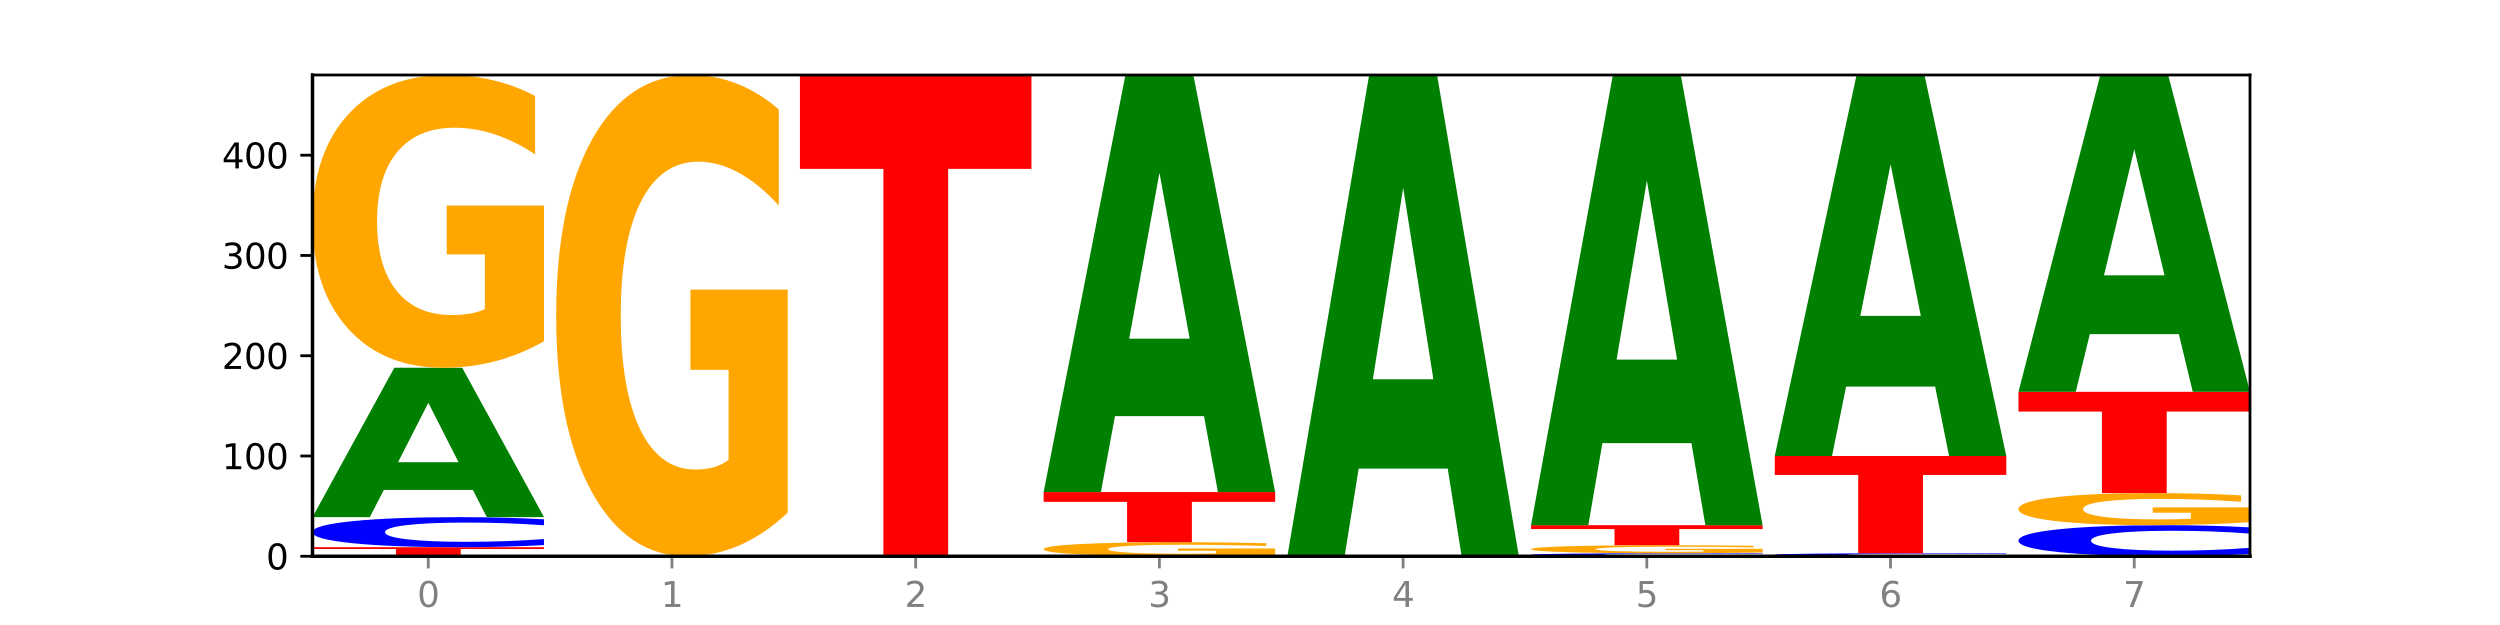 <?xml version="1.0" encoding="utf-8" standalone="no"?>
<!DOCTYPE svg PUBLIC "-//W3C//DTD SVG 1.1//EN"
  "http://www.w3.org/Graphics/SVG/1.1/DTD/svg11.dtd">
<svg xmlns:xlink="http://www.w3.org/1999/xlink" width="720pt" height="180pt" viewBox="0 0 720 180" xmlns="http://www.w3.org/2000/svg" version="1.1">
 <defs>
  <style type="text/css">*{stroke-linejoin: round; stroke-linecap: butt}</style>
 </defs>
 <g id="figure_1">
  <g id="patch_1">
   <path d="M 0 180 
L 720 180 
L 720 0 
L 0 0 
z
" style="fill: #ffffff"/>
  </g>
  <g id="axes_1">
   <g id="patch_2">
    <path d="M 90 160.2 
L 648 160.2 
L 648 21.6 
L 90 21.6 
z
" style="fill: #ffffff"/>
   </g>
   <g id="line2d_1">
    <path d="M 90 160.2 
L 648 160.2 
" clip-path="url(#padc32d9435)" style="fill: none; stroke: #000000; stroke-width: 0.5; stroke-linecap: square"/>
   </g>
   <g id="patch_3">
    <path d="M 90 157.601 
L 156.679 157.601 
L 156.679 158.108 
L 132.69 158.108 
L 132.69 160.2 
L 114.036 160.2 
L 114.036 158.108 
L 90 158.108 
L 90 157.601 
z
" clip-path="url(#padc32d9435)" style="fill: #ff0000"/>
   </g>
   <g id="patch_4">
    <path d="M 156.679 156.98 
Q 151.102 157.288 145.07 157.444 
Q 139.039 157.601 132.47 157.601 
Q 112.882 157.601 101.441 156.435 
Q 90 155.268 90 153.273 
Q 90 151.27 101.441 150.105 
Q 112.882 148.939 132.47 148.939 
Q 139.039 148.939 145.07 149.096 
Q 151.102 149.252 156.679 149.56 
L 156.679 151.286 
Q 151.051 150.878 145.591 150.689 
Q 140.131 150.499 134.1 150.499 
Q 123.281 150.499 117.082 151.238 
Q 110.899 151.975 110.899 153.273 
Q 110.899 154.565 117.082 155.304 
Q 123.281 156.041 134.1 156.041 
Q 140.131 156.041 145.591 155.851 
Q 151.051 155.66 156.679 155.252 
L 156.679 156.98 
z
" clip-path="url(#padc32d9435)" style="fill: #0000ff"/>
   </g>
   <g id="patch_5">
    <path d="M 136.189 141.101 
L 110.545 141.101 
L 106.496 148.939 
L 90 148.939 
L 113.558 105.915 
L 133.121 105.915 
L 156.679 148.939 
L 140.197 148.939 
L 136.189 141.101 
z
M 114.635 133.116 
L 132.058 133.116 
L 123.36 116.002 
L 114.635 133.116 
z
" clip-path="url(#padc32d9435)" style="fill: #008000"/>
   </g>
   <g id="patch_6">
    <path d="M 156.679 98.286 
Q 149.955 102.101 142.722 104.017 
Q 135.489 105.915 127.778 105.915 
Q 110.353 105.915 100.177 94.559 
Q 90 83.203 90 63.784 
Q 90 44.137 100.356 32.869 
Q 110.727 21.6 128.764 21.6 
Q 135.713 21.6 142.079 23.133 
Q 148.46 24.648 154.109 27.644 
L 154.109 44.451 
Q 148.281 40.602 142.513 38.703 
Q 136.744 36.787 130.946 36.787 
Q 120.216 36.787 114.403 43.789 
Q 108.59 50.773 108.59 63.784 
Q 108.59 76.672 114.194 83.709 
Q 119.798 90.728 130.109 90.728 
Q 132.919 90.728 135.325 90.327 
Q 137.731 89.909 139.643 89.038 
L 139.643 73.258 
L 128.66 73.258 
L 128.66 59.203 
L 156.679 59.203 
L 156.679 98.286 
z
" clip-path="url(#padc32d9435)" style="fill: #ffa600"/>
   </g>
   <g id="patch_7">
    <path d="M 226.868 147.66 
Q 220.143 153.93 212.91 157.079 
Q 205.678 160.2 197.967 160.2 
Q 180.542 160.2 170.365 141.533 
Q 160.189 122.866 160.189 90.943 
Q 160.189 58.648 170.545 40.124 
Q 180.916 21.6 198.953 21.6 
Q 205.902 21.6 212.268 24.119 
Q 218.649 26.61 224.298 31.535 
L 224.298 59.163 
Q 218.47 52.836 212.701 49.715 
Q 206.933 46.566 201.135 46.566 
Q 190.405 46.566 184.592 58.075 
Q 178.779 69.556 178.779 90.943 
Q 178.779 112.129 184.383 123.696 
Q 189.987 135.234 200.298 135.234 
Q 203.107 135.234 205.513 134.576 
Q 207.919 133.889 209.832 132.457 
L 209.832 106.518 
L 198.848 106.518 
L 198.848 83.413 
L 226.868 83.413 
L 226.868 147.66 
z
" clip-path="url(#padc32d9435)" style="fill: #ffa600"/>
   </g>
   <g id="patch_8">
    <path d="M 230.377 21.6 
L 297.057 21.6 
L 297.057 48.631 
L 273.068 48.631 
L 273.068 160.2 
L 254.413 160.2 
L 254.413 48.631 
L 230.377 48.631 
L 230.377 21.6 
z
" clip-path="url(#padc32d9435)" style="fill: #ff0000"/>
   </g>
   <g id="patch_9">
    <path d="M 367.245 159.834 
Q 360.521 160.017 353.288 160.109 
Q 346.055 160.2 338.344 160.2 
Q 320.919 160.2 310.743 159.656 
Q 300.566 159.111 300.566 158.18 
Q 300.566 157.238 310.922 156.698 
Q 321.293 156.157 339.33 156.157 
Q 346.279 156.157 352.645 156.231 
Q 359.026 156.304 364.675 156.447 
L 364.675 157.253 
Q 358.847 157.069 353.079 156.978 
Q 347.31 156.886 341.512 156.886 
Q 330.782 156.886 324.969 157.221 
Q 319.156 157.556 319.156 158.18 
Q 319.156 158.798 324.76 159.135 
Q 330.364 159.472 340.675 159.472 
Q 343.485 159.472 345.891 159.453 
Q 348.297 159.433 350.209 159.391 
L 350.209 158.634 
L 339.226 158.634 
L 339.226 157.96 
L 367.245 157.96 
L 367.245 159.834 
z
" clip-path="url(#padc32d9435)" style="fill: #ffa600"/>
   </g>
   <g id="patch_10">
    <path d="M 300.566 141.72 
L 367.245 141.72 
L 367.245 144.536 
L 343.256 144.536 
L 343.256 156.157 
L 324.602 156.157 
L 324.602 144.536 
L 300.566 144.536 
L 300.566 141.72 
z
" clip-path="url(#padc32d9435)" style="fill: #ff0000"/>
   </g>
   <g id="patch_11">
    <path d="M 346.755 119.838 
L 321.111 119.838 
L 317.062 141.72 
L 300.566 141.72 
L 324.124 21.6 
L 343.687 21.6 
L 367.245 141.72 
L 350.763 141.72 
L 346.755 119.838 
z
M 325.201 97.544 
L 342.624 97.544 
L 333.926 49.764 
L 325.201 97.544 
z
" clip-path="url(#padc32d9435)" style="fill: #008000"/>
   </g>
   <g id="patch_12">
    <path d="M 416.943 134.951 
L 391.3 134.951 
L 387.251 160.2 
L 370.755 160.2 
L 394.313 21.6 
L 413.876 21.6 
L 437.434 160.2 
L 420.952 160.2 
L 416.943 134.951 
z
M 395.39 109.228 
L 412.813 109.228 
L 404.115 54.096 
L 395.39 109.228 
z
" clip-path="url(#padc32d9435)" style="fill: #008000"/>
   </g>
   <g id="patch_13">
    <path d="M 507.623 160.138 
Q 502.045 160.169 496.014 160.184 
Q 489.983 160.2 483.414 160.2 
Q 463.825 160.2 452.384 160.083 
Q 440.943 159.967 440.943 159.767 
Q 440.943 159.567 452.384 159.45 
Q 463.825 159.334 483.414 159.334 
Q 489.983 159.334 496.014 159.349 
Q 502.045 159.365 507.623 159.396 
L 507.623 159.569 
Q 501.995 159.528 496.535 159.509 
Q 491.075 159.49 485.043 159.49 
Q 474.224 159.49 468.025 159.564 
Q 461.843 159.637 461.843 159.767 
Q 461.843 159.896 468.025 159.97 
Q 474.224 160.044 485.043 160.044 
Q 491.075 160.044 496.535 160.025 
Q 501.995 160.006 507.623 159.965 
L 507.623 160.138 
z
" clip-path="url(#padc32d9435)" style="fill: #0000ff"/>
   </g>
   <g id="patch_14">
    <path d="M 507.623 159.125 
Q 500.898 159.229 493.665 159.282 
Q 486.432 159.334 478.721 159.334 
Q 461.297 159.334 451.12 159.023 
Q 440.943 158.712 440.943 158.179 
Q 440.943 157.641 451.299 157.332 
Q 461.67 157.024 479.708 157.024 
Q 486.656 157.024 493.023 157.066 
Q 499.404 157.107 505.052 157.189 
L 505.052 157.65 
Q 499.224 157.544 493.456 157.492 
Q 487.688 157.44 481.889 157.44 
Q 471.16 157.44 465.347 157.632 
Q 459.533 157.823 459.533 158.179 
Q 459.533 158.533 465.137 158.725 
Q 470.741 158.918 481.053 158.918 
Q 483.862 158.918 486.268 158.907 
Q 488.674 158.895 490.587 158.871 
L 490.587 158.439 
L 479.603 158.439 
L 479.603 158.054 
L 507.623 158.054 
L 507.623 159.125 
z
" clip-path="url(#padc32d9435)" style="fill: #ffa600"/>
   </g>
   <g id="patch_15">
    <path d="M 440.943 151.249 
L 507.623 151.249 
L 507.623 152.375 
L 483.634 152.375 
L 483.634 157.024 
L 464.979 157.024 
L 464.979 152.375 
L 440.943 152.375 
L 440.943 151.249 
z
" clip-path="url(#padc32d9435)" style="fill: #ff0000"/>
   </g>
   <g id="patch_16">
    <path d="M 487.132 127.631 
L 461.488 127.631 
L 457.439 151.249 
L 440.943 151.249 
L 464.501 21.6 
L 484.065 21.6 
L 507.623 151.249 
L 491.14 151.249 
L 487.132 127.631 
z
M 465.578 103.568 
L 483.001 103.568 
L 474.303 51.998 
L 465.578 103.568 
z
" clip-path="url(#padc32d9435)" style="fill: #008000"/>
   </g>
   <g id="patch_17">
    <path d="M 577.811 160.138 
Q 572.234 160.169 566.203 160.184 
Q 560.171 160.2 553.603 160.2 
Q 534.014 160.2 522.573 160.083 
Q 511.132 159.967 511.132 159.767 
Q 511.132 159.567 522.573 159.45 
Q 534.014 159.334 553.603 159.334 
Q 560.171 159.334 566.203 159.349 
Q 572.234 159.365 577.811 159.396 
L 577.811 159.569 
Q 572.183 159.528 566.723 159.509 
Q 561.263 159.49 555.232 159.49 
Q 544.413 159.49 538.214 159.564 
Q 532.031 159.637 532.031 159.767 
Q 532.031 159.896 538.214 159.97 
Q 544.413 160.044 555.232 160.044 
Q 561.263 160.044 566.723 160.025 
Q 572.183 160.006 577.811 159.965 
L 577.811 160.138 
z
" clip-path="url(#padc32d9435)" style="fill: #0000ff"/>
   </g>
   <g id="patch_18">
    <path d="M 511.132 131.325 
L 577.811 131.325 
L 577.811 136.787 
L 553.822 136.787 
L 553.822 159.334 
L 535.168 159.334 
L 535.168 136.787 
L 511.132 136.787 
L 511.132 131.325 
z
" clip-path="url(#padc32d9435)" style="fill: #ff0000"/>
   </g>
   <g id="patch_19">
    <path d="M 557.321 111.337 
L 531.677 111.337 
L 527.628 131.325 
L 511.132 131.325 
L 534.69 21.6 
L 554.253 21.6 
L 577.811 131.325 
L 561.329 131.325 
L 557.321 111.337 
z
M 535.767 90.972 
L 553.19 90.972 
L 544.492 47.326 
L 535.767 90.972 
z
" clip-path="url(#padc32d9435)" style="fill: #008000"/>
   </g>
   <g id="patch_20">
    <path d="M 648 159.558 
Q 642.422 159.876 636.391 160.037 
Q 630.36 160.2 623.791 160.2 
Q 604.202 160.2 592.762 158.994 
Q 581.321 157.789 581.321 155.727 
Q 581.321 153.658 592.762 152.454 
Q 604.202 151.249 623.791 151.249 
Q 630.36 151.249 636.391 151.411 
Q 642.422 151.572 648 151.89 
L 648 153.675 
Q 642.372 153.253 636.912 153.057 
Q 631.452 152.861 625.421 152.861 
Q 614.602 152.861 608.402 153.625 
Q 602.22 154.387 602.22 155.727 
Q 602.22 157.062 608.402 157.826 
Q 614.602 158.588 625.421 158.588 
Q 631.452 158.588 636.912 158.392 
Q 642.372 158.194 648 157.772 
L 648 159.558 
z
" clip-path="url(#padc32d9435)" style="fill: #0000ff"/>
   </g>
   <g id="patch_21">
    <path d="M 648 150.413 
Q 641.275 150.831 634.042 151.041 
Q 626.81 151.249 619.099 151.249 
Q 601.674 151.249 591.497 150.004 
Q 581.321 148.76 581.321 146.632 
Q 581.321 144.479 591.677 143.244 
Q 602.048 142.009 620.085 142.009 
Q 627.034 142.009 633.4 142.177 
Q 639.781 142.343 645.43 142.671 
L 645.43 144.513 
Q 639.602 144.091 633.833 143.883 
Q 628.065 143.673 622.267 143.673 
Q 611.537 143.673 605.724 144.44 
Q 599.911 145.206 599.911 146.632 
Q 599.911 148.044 605.515 148.815 
Q 611.119 149.584 621.43 149.584 
Q 624.239 149.584 626.645 149.54 
Q 629.051 149.495 630.964 149.399 
L 630.964 147.67 
L 619.98 147.67 
L 619.98 146.13 
L 648 146.13 
L 648 150.413 
z
" clip-path="url(#padc32d9435)" style="fill: #ffa600"/>
   </g>
   <g id="patch_22">
    <path d="M 581.321 112.845 
L 648 112.845 
L 648 118.533 
L 624.011 118.533 
L 624.011 142.009 
L 605.356 142.009 
L 605.356 118.533 
L 581.321 118.533 
L 581.321 112.845 
z
" clip-path="url(#padc32d9435)" style="fill: #ff0000"/>
   </g>
   <g id="patch_23">
    <path d="M 627.51 96.223 
L 601.866 96.223 
L 597.817 112.845 
L 581.321 112.845 
L 604.879 21.6 
L 624.442 21.6 
L 648 112.845 
L 631.518 112.845 
L 627.51 96.223 
z
M 605.956 79.288 
L 623.379 79.288 
L 614.681 42.993 
L 605.956 79.288 
z
" clip-path="url(#padc32d9435)" style="fill: #008000"/>
   </g>
   <g id="matplotlib.axis_1">
    <g id="xtick_1">
     <g id="line2d_2">
      <defs>
       <path id="ma5eb921e4d" d="M 0 0 
L 0 3.5 
" style="stroke: #808080; stroke-width: 0.8"/>
      </defs>
      <g>
       <use xlink:href="#ma5eb921e4d" x="123.34" y="160.2" style="fill: #808080; stroke: #808080; stroke-width: 0.8"/>
      </g>
     </g>
     <g id="text_1">
      <!-- 0 -->
      <g style="fill: #808080" transform="translate(120.158 174.798) scale(0.1 -0.1)">
       <defs>
        <path id="DejaVuSans-30" d="M 2034 4250 
Q 1547 4250 1301 3770 
Q 1056 3291 1056 2328 
Q 1056 1369 1301 889 
Q 1547 409 2034 409 
Q 2525 409 2770 889 
Q 3016 1369 3016 2328 
Q 3016 3291 2770 3770 
Q 2525 4250 2034 4250 
z
M 2034 4750 
Q 2819 4750 3233 4129 
Q 3647 3509 3647 2328 
Q 3647 1150 3233 529 
Q 2819 -91 2034 -91 
Q 1250 -91 836 529 
Q 422 1150 422 2328 
Q 422 3509 836 4129 
Q 1250 4750 2034 4750 
z
" transform="scale(0.016)"/>
       </defs>
       <use xlink:href="#DejaVuSans-30"/>
      </g>
     </g>
    </g>
    <g id="xtick_2">
     <g id="line2d_3">
      <g>
       <use xlink:href="#ma5eb921e4d" x="193.528" y="160.2" style="fill: #808080; stroke: #808080; stroke-width: 0.8"/>
      </g>
     </g>
     <g id="text_2">
      <!-- 1 -->
      <g style="fill: #808080" transform="translate(190.347 174.798) scale(0.1 -0.1)">
       <defs>
        <path id="DejaVuSans-31" d="M 794 531 
L 1825 531 
L 1825 4091 
L 703 3866 
L 703 4441 
L 1819 4666 
L 2450 4666 
L 2450 531 
L 3481 531 
L 3481 0 
L 794 0 
L 794 531 
z
" transform="scale(0.016)"/>
       </defs>
       <use xlink:href="#DejaVuSans-31"/>
      </g>
     </g>
    </g>
    <g id="xtick_3">
     <g id="line2d_4">
      <g>
       <use xlink:href="#ma5eb921e4d" x="263.717" y="160.2" style="fill: #808080; stroke: #808080; stroke-width: 0.8"/>
      </g>
     </g>
     <g id="text_3">
      <!-- 2 -->
      <g style="fill: #808080" transform="translate(260.536 174.798) scale(0.1 -0.1)">
       <defs>
        <path id="DejaVuSans-32" d="M 1228 531 
L 3431 531 
L 3431 0 
L 469 0 
L 469 531 
Q 828 903 1448 1529 
Q 2069 2156 2228 2338 
Q 2531 2678 2651 2914 
Q 2772 3150 2772 3378 
Q 2772 3750 2511 3984 
Q 2250 4219 1831 4219 
Q 1534 4219 1204 4116 
Q 875 4013 500 3803 
L 500 4441 
Q 881 4594 1212 4672 
Q 1544 4750 1819 4750 
Q 2544 4750 2975 4387 
Q 3406 4025 3406 3419 
Q 3406 3131 3298 2873 
Q 3191 2616 2906 2266 
Q 2828 2175 2409 1742 
Q 1991 1309 1228 531 
z
" transform="scale(0.016)"/>
       </defs>
       <use xlink:href="#DejaVuSans-32"/>
      </g>
     </g>
    </g>
    <g id="xtick_4">
     <g id="line2d_5">
      <g>
       <use xlink:href="#ma5eb921e4d" x="333.906" y="160.2" style="fill: #808080; stroke: #808080; stroke-width: 0.8"/>
      </g>
     </g>
     <g id="text_4">
      <!-- 3 -->
      <g style="fill: #808080" transform="translate(330.724 174.798) scale(0.1 -0.1)">
       <defs>
        <path id="DejaVuSans-33" d="M 2597 2516 
Q 3050 2419 3304 2112 
Q 3559 1806 3559 1356 
Q 3559 666 3084 287 
Q 2609 -91 1734 -91 
Q 1441 -91 1130 -33 
Q 819 25 488 141 
L 488 750 
Q 750 597 1062 519 
Q 1375 441 1716 441 
Q 2309 441 2620 675 
Q 2931 909 2931 1356 
Q 2931 1769 2642 2001 
Q 2353 2234 1838 2234 
L 1294 2234 
L 1294 2753 
L 1863 2753 
Q 2328 2753 2575 2939 
Q 2822 3125 2822 3475 
Q 2822 3834 2567 4026 
Q 2313 4219 1838 4219 
Q 1578 4219 1281 4162 
Q 984 4106 628 3988 
L 628 4550 
Q 988 4650 1302 4700 
Q 1616 4750 1894 4750 
Q 2613 4750 3031 4423 
Q 3450 4097 3450 3541 
Q 3450 3153 3228 2886 
Q 3006 2619 2597 2516 
z
" transform="scale(0.016)"/>
       </defs>
       <use xlink:href="#DejaVuSans-33"/>
      </g>
     </g>
    </g>
    <g id="xtick_5">
     <g id="line2d_6">
      <g>
       <use xlink:href="#ma5eb921e4d" x="404.094" y="160.2" style="fill: #808080; stroke: #808080; stroke-width: 0.8"/>
      </g>
     </g>
     <g id="text_5">
      <!-- 4 -->
      <g style="fill: #808080" transform="translate(400.913 174.798) scale(0.1 -0.1)">
       <defs>
        <path id="DejaVuSans-34" d="M 2419 4116 
L 825 1625 
L 2419 1625 
L 2419 4116 
z
M 2253 4666 
L 3047 4666 
L 3047 1625 
L 3713 1625 
L 3713 1100 
L 3047 1100 
L 3047 0 
L 2419 0 
L 2419 1100 
L 313 1100 
L 313 1709 
L 2253 4666 
z
" transform="scale(0.016)"/>
       </defs>
       <use xlink:href="#DejaVuSans-34"/>
      </g>
     </g>
    </g>
    <g id="xtick_6">
     <g id="line2d_7">
      <g>
       <use xlink:href="#ma5eb921e4d" x="474.283" y="160.2" style="fill: #808080; stroke: #808080; stroke-width: 0.8"/>
      </g>
     </g>
     <g id="text_6">
      <!-- 5 -->
      <g style="fill: #808080" transform="translate(471.102 174.798) scale(0.1 -0.1)">
       <defs>
        <path id="DejaVuSans-35" d="M 691 4666 
L 3169 4666 
L 3169 4134 
L 1269 4134 
L 1269 2991 
Q 1406 3038 1543 3061 
Q 1681 3084 1819 3084 
Q 2600 3084 3056 2656 
Q 3513 2228 3513 1497 
Q 3513 744 3044 326 
Q 2575 -91 1722 -91 
Q 1428 -91 1123 -41 
Q 819 9 494 109 
L 494 744 
Q 775 591 1075 516 
Q 1375 441 1709 441 
Q 2250 441 2565 725 
Q 2881 1009 2881 1497 
Q 2881 1984 2565 2268 
Q 2250 2553 1709 2553 
Q 1456 2553 1204 2497 
Q 953 2441 691 2322 
L 691 4666 
z
" transform="scale(0.016)"/>
       </defs>
       <use xlink:href="#DejaVuSans-35"/>
      </g>
     </g>
    </g>
    <g id="xtick_7">
     <g id="line2d_8">
      <g>
       <use xlink:href="#ma5eb921e4d" x="544.472" y="160.2" style="fill: #808080; stroke: #808080; stroke-width: 0.8"/>
      </g>
     </g>
     <g id="text_7">
      <!-- 6 -->
      <g style="fill: #808080" transform="translate(541.29 174.798) scale(0.1 -0.1)">
       <defs>
        <path id="DejaVuSans-36" d="M 2113 2584 
Q 1688 2584 1439 2293 
Q 1191 2003 1191 1497 
Q 1191 994 1439 701 
Q 1688 409 2113 409 
Q 2538 409 2786 701 
Q 3034 994 3034 1497 
Q 3034 2003 2786 2293 
Q 2538 2584 2113 2584 
z
M 3366 4563 
L 3366 3988 
Q 3128 4100 2886 4159 
Q 2644 4219 2406 4219 
Q 1781 4219 1451 3797 
Q 1122 3375 1075 2522 
Q 1259 2794 1537 2939 
Q 1816 3084 2150 3084 
Q 2853 3084 3261 2657 
Q 3669 2231 3669 1497 
Q 3669 778 3244 343 
Q 2819 -91 2113 -91 
Q 1303 -91 875 529 
Q 447 1150 447 2328 
Q 447 3434 972 4092 
Q 1497 4750 2381 4750 
Q 2619 4750 2861 4703 
Q 3103 4656 3366 4563 
z
" transform="scale(0.016)"/>
       </defs>
       <use xlink:href="#DejaVuSans-36"/>
      </g>
     </g>
    </g>
    <g id="xtick_8">
     <g id="line2d_9">
      <g>
       <use xlink:href="#ma5eb921e4d" x="614.66" y="160.2" style="fill: #808080; stroke: #808080; stroke-width: 0.8"/>
      </g>
     </g>
     <g id="text_8">
      <!-- 7 -->
      <g style="fill: #808080" transform="translate(611.479 174.798) scale(0.1 -0.1)">
       <defs>
        <path id="DejaVuSans-37" d="M 525 4666 
L 3525 4666 
L 3525 4397 
L 1831 0 
L 1172 0 
L 2766 4134 
L 525 4134 
L 525 4666 
z
" transform="scale(0.016)"/>
       </defs>
       <use xlink:href="#DejaVuSans-37"/>
      </g>
     </g>
    </g>
   </g>
   <g id="matplotlib.axis_2">
    <g id="ytick_1">
     <g id="line2d_10">
      <defs>
       <path id="m137fcda9b4" d="M 0 0 
L -3.5 0 
" style="stroke: #000000; stroke-width: 0.8"/>
      </defs>
      <g>
       <use xlink:href="#m137fcda9b4" x="90" y="160.2" style="stroke: #000000; stroke-width: 0.8"/>
      </g>
     </g>
     <g id="text_9">
      <!-- 0 -->
      <g transform="translate(76.638 163.999) scale(0.1 -0.1)">
       <use xlink:href="#DejaVuSans-30"/>
      </g>
     </g>
    </g>
    <g id="ytick_2">
     <g id="line2d_11">
      <g>
       <use xlink:href="#m137fcda9b4" x="90" y="131.325" style="stroke: #000000; stroke-width: 0.8"/>
      </g>
     </g>
     <g id="text_10">
      <!-- 100 -->
      <g transform="translate(63.913 135.124) scale(0.1 -0.1)">
       <use xlink:href="#DejaVuSans-31"/>
       <use xlink:href="#DejaVuSans-30" x="63.623"/>
       <use xlink:href="#DejaVuSans-30" x="127.246"/>
      </g>
     </g>
    </g>
    <g id="ytick_3">
     <g id="line2d_12">
      <g>
       <use xlink:href="#m137fcda9b4" x="90" y="102.45" style="stroke: #000000; stroke-width: 0.8"/>
      </g>
     </g>
     <g id="text_11">
      <!-- 200 -->
      <g transform="translate(63.913 106.249) scale(0.1 -0.1)">
       <use xlink:href="#DejaVuSans-32"/>
       <use xlink:href="#DejaVuSans-30" x="63.623"/>
       <use xlink:href="#DejaVuSans-30" x="127.246"/>
      </g>
     </g>
    </g>
    <g id="ytick_4">
     <g id="line2d_13">
      <g>
       <use xlink:href="#m137fcda9b4" x="90" y="73.575" style="stroke: #000000; stroke-width: 0.8"/>
      </g>
     </g>
     <g id="text_12">
      <!-- 300 -->
      <g transform="translate(63.913 77.374) scale(0.1 -0.1)">
       <use xlink:href="#DejaVuSans-33"/>
       <use xlink:href="#DejaVuSans-30" x="63.623"/>
       <use xlink:href="#DejaVuSans-30" x="127.246"/>
      </g>
     </g>
    </g>
    <g id="ytick_5">
     <g id="line2d_14">
      <g>
       <use xlink:href="#m137fcda9b4" x="90" y="44.7" style="stroke: #000000; stroke-width: 0.8"/>
      </g>
     </g>
     <g id="text_13">
      <!-- 400 -->
      <g transform="translate(63.913 48.499) scale(0.1 -0.1)">
       <use xlink:href="#DejaVuSans-34"/>
       <use xlink:href="#DejaVuSans-30" x="63.623"/>
       <use xlink:href="#DejaVuSans-30" x="127.246"/>
      </g>
     </g>
    </g>
   </g>
   <g id="patch_24">
    <path d="M 90 160.2 
L 90 21.6 
" style="fill: none; stroke: #000000; stroke-linejoin: miter; stroke-linecap: square"/>
   </g>
   <g id="patch_25">
    <path d="M 648 160.2 
L 648 21.6 
" style="fill: none; stroke: #000000; stroke-width: 0.8; stroke-linejoin: miter; stroke-linecap: square"/>
   </g>
   <g id="patch_26">
    <path d="M 90 160.2 
L 648 160.2 
" style="fill: none; stroke: #000000; stroke-linejoin: miter; stroke-linecap: square"/>
   </g>
   <g id="patch_27">
    <path d="M 90 21.6 
L 648 21.6 
" style="fill: none; stroke: #000000; stroke-width: 0.8; stroke-linejoin: miter; stroke-linecap: square"/>
   </g>
  </g>
 </g>
 <defs>
  <clipPath id="padc32d9435">
   <rect x="90" y="21.6" width="558" height="138.6"/>
  </clipPath>
 </defs>
</svg>
